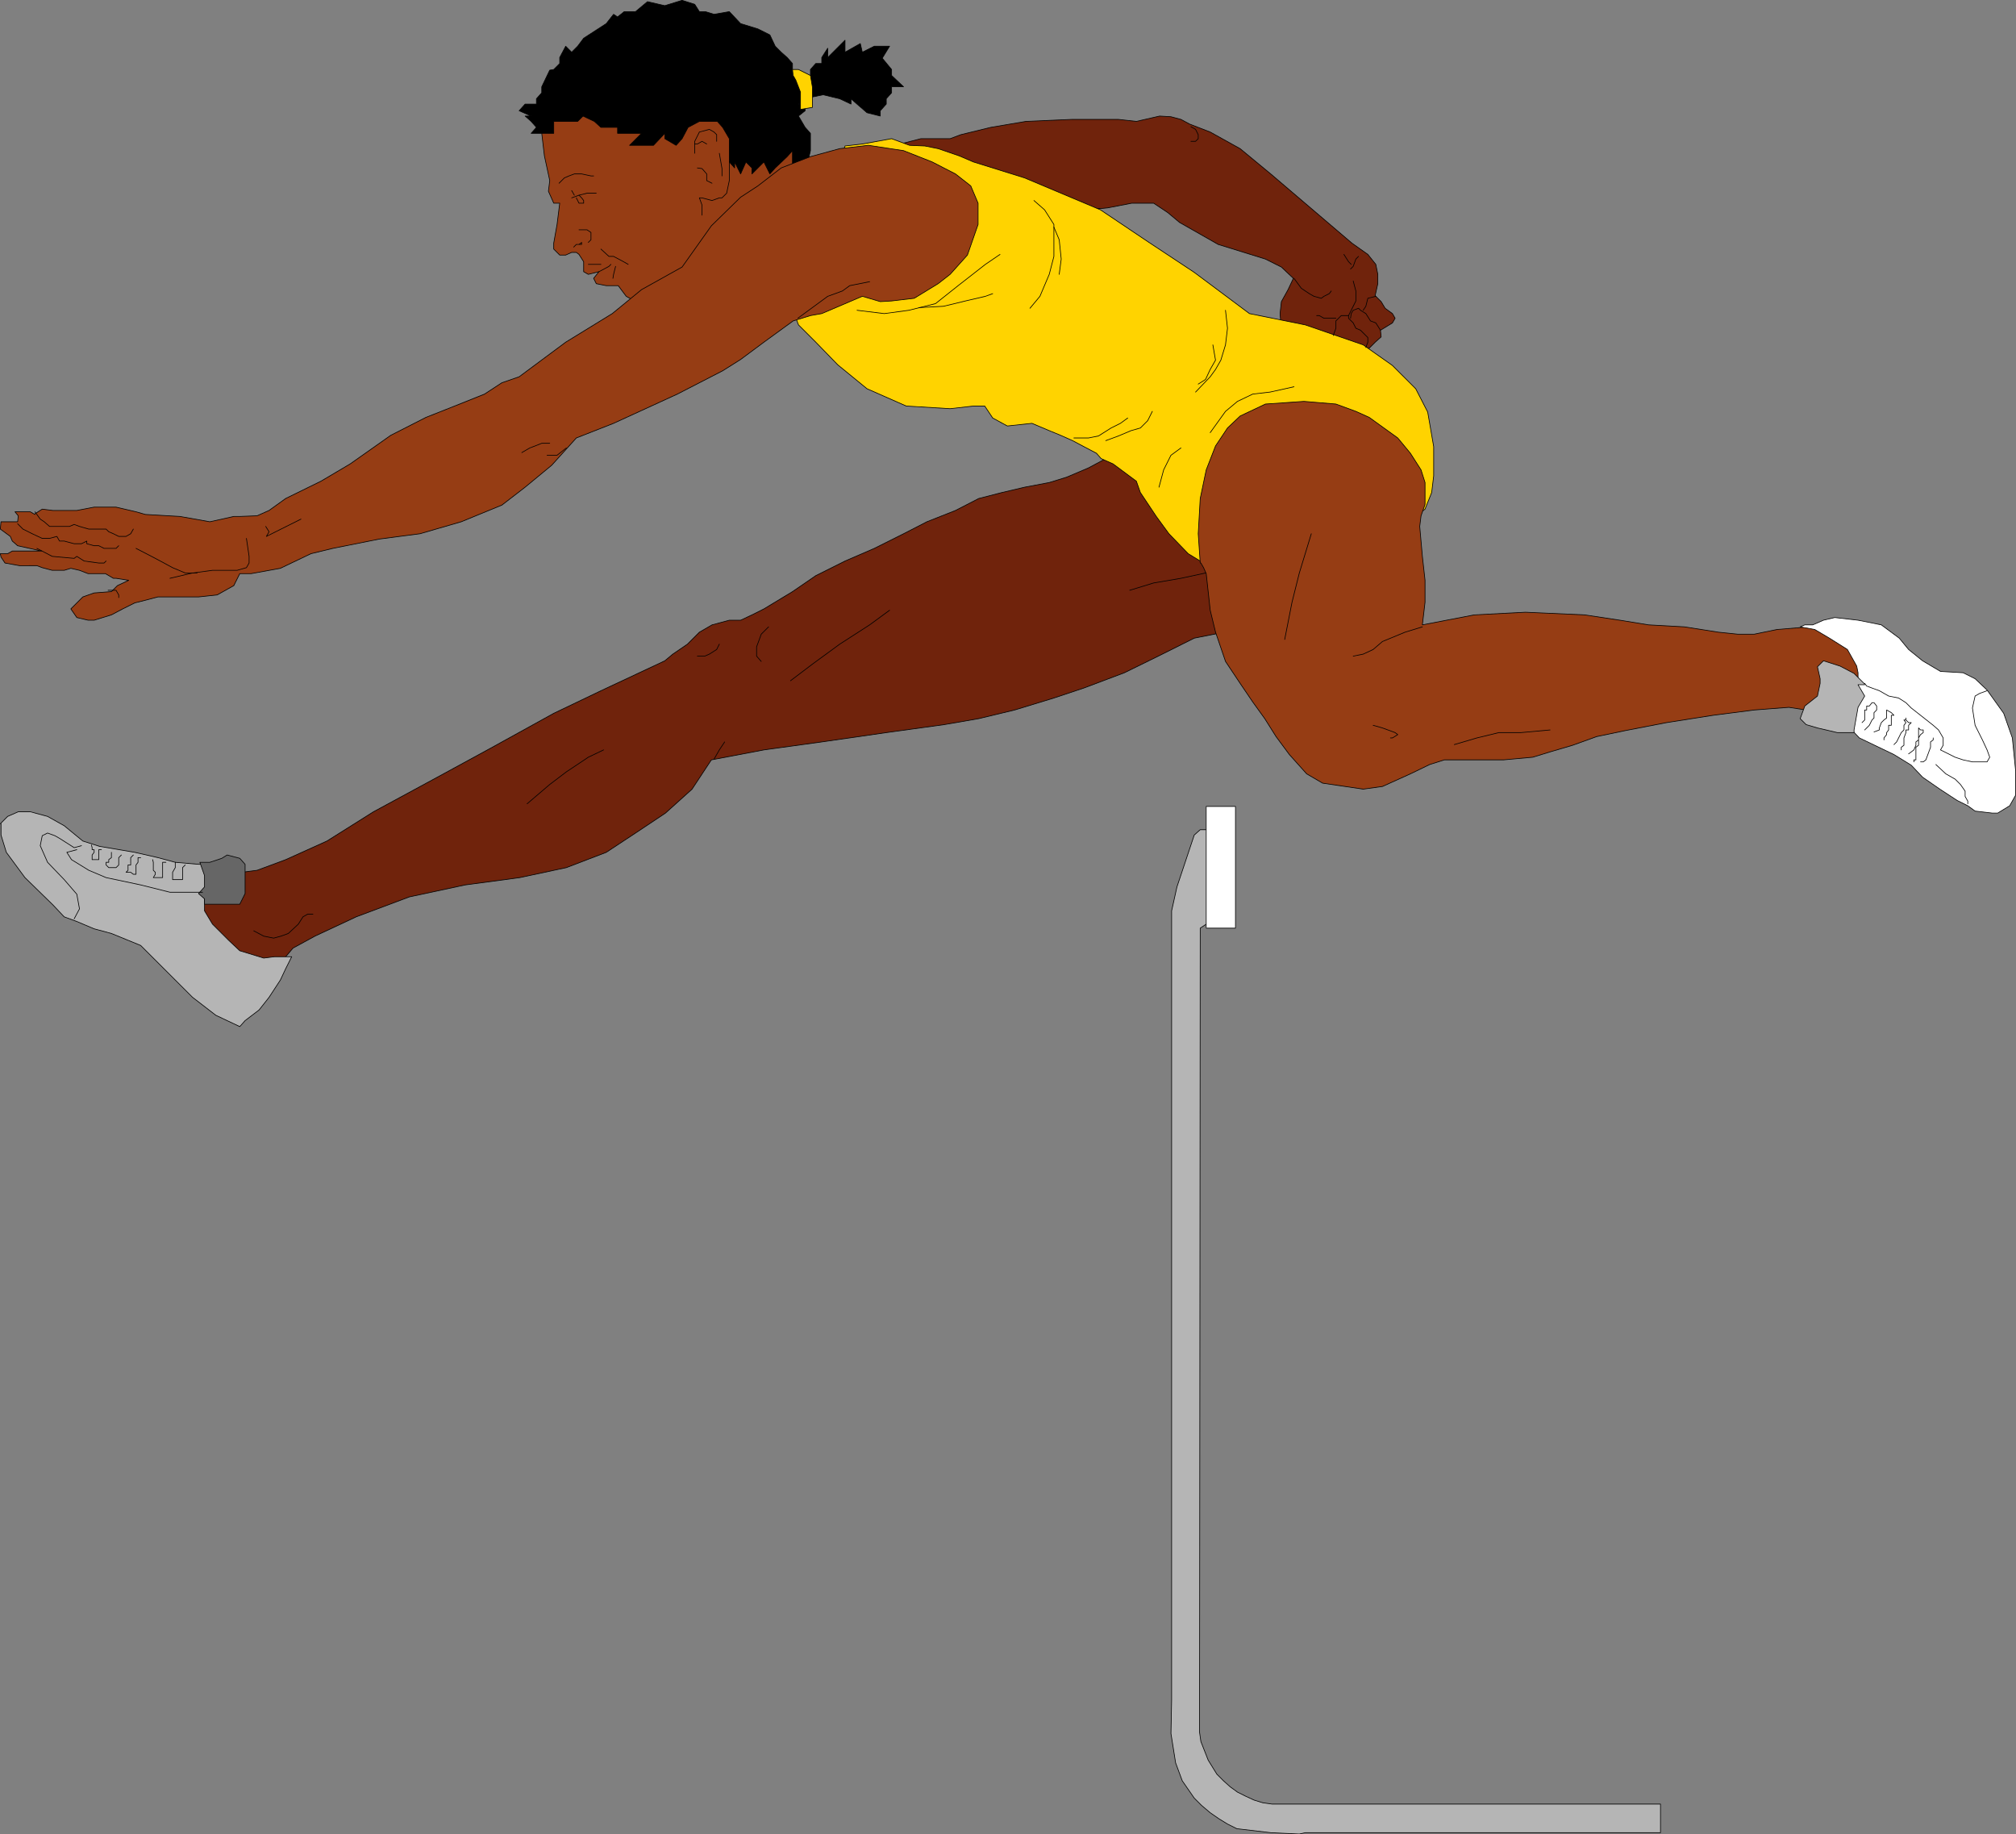 <?xml version="1.0" encoding="UTF-8" standalone="no"?>
<svg
   version="1.0"
   width="129.595mm"
   height="117.902mm"
   id="svg97"
   sodipodi:docname="Hurdles 03.wmf"
   xmlns:inkscape="http://www.inkscape.org/namespaces/inkscape"
   xmlns:sodipodi="http://sodipodi.sourceforge.net/DTD/sodipodi-0.dtd"
   xmlns="http://www.w3.org/2000/svg"
   xmlns:svg="http://www.w3.org/2000/svg">
  <rect width="100%" height="100%" fill="#808080" stroke="none"/>
  <sodipodi:namedview
     id="namedview97"
     pagecolor="#ffffff"
     bordercolor="#000000"
     borderopacity="0.25"
     inkscape:showpageshadow="2"
     inkscape:pageopacity="0.0"
     inkscape:pagecheckerboard="0"
     inkscape:deskcolor="#d1d1d1"
     inkscape:document-units="mm" />
  <defs
     id="defs1">
    <pattern
       id="WMFhbasepattern"
       patternUnits="userSpaceOnUse"
       width="6"
       height="6"
       x="0"
       y="0" />
  </defs>
  <path
     style="fill:#000000;fill-opacity:1;fill-rule:evenodd;stroke:none"
     d="m 133.239,32.395 h -4.202 l 1.293,-1.454 -1.293,-1.454 -1.454,-1.293 h 1.454 l -2.909,-1.293 1.454,-1.616 h 2.747 v -1.293 l 1.293,-1.454 v -1.454 l 1.939,-4.039 0.97,-0.162 1.454,-1.454 v -1.454 l 1.454,-2.747 1.454,1.454 1.454,-1.454 1.454,-1.939 5.494,-3.555 1.778,-2.262 0.97,0.646 1.616,-1.293 h 2.747 l 2.909,-2.424 4.202,0.969 4.202,-1.293 3.07,0.969 1.131,1.777 h 1.454 l 2.101,0.646 3.717,-0.646 2.747,2.908 4.202,1.293 2.909,1.454 1.293,2.747 1.454,1.454 1.454,1.293 1.293,1.454 v 1.454 1.454 l 3.07,2.747 1.293,-1.454 v -2.747 l 1.293,-1.454 h 1.454 v -1.454 l 1.454,-2.262 v 2.262 l 4.202,-4.201 v 2.908 l 3.717,-2.1 0.485,2.1 2.909,-1.454 h 3.717 l -1.778,2.908 2.262,2.747 v 1.454 l 2.909,2.747 h -2.909 v 1.454 l -1.293,1.454 v 1.293 l -1.454,1.616 v 1.293 l -3.232,-0.808 -2.424,-2.1 -1.454,-1.293 v 1.293 l -2.747,-1.293 -4.04,-0.969 -3.07,0.646 -1.778,1.131 -1.131,0.485 h 1.616 v 1.616 l -1.616,1.293 1.616,2.747 1.293,1.454 v 4.201 l -1.293,5.655 -1.616,2.908 -5.656,2.747 -5.656,5.655 -8.403,1.293 -14.221,-1.293 -12.766,-11.31 -6.949,-5.655 -5.818,-1.293 -1.293,-2.908 z"
     id="path1" />
  <path
     style="fill:none;stroke:#000000;stroke-width:0.162px;stroke-linecap:round;stroke-linejoin:round;stroke-miterlimit:4;stroke-dasharray:none;stroke-opacity:1"
     d="m 133.239,32.395 h -4.202 l 1.293,-1.454 -1.293,-1.454 -1.454,-1.293 h 1.454 l -2.909,-1.293 1.454,-1.616 h 2.747 v -1.293 l 1.293,-1.454 v -1.454 l 1.939,-4.039 0.97,-0.162 1.454,-1.454 v -1.454 l 1.454,-2.747 1.454,1.454 1.454,-1.454 1.454,-1.939 5.494,-3.555 1.778,-2.262 0.97,0.646 1.616,-1.293 h 2.747 l 2.909,-2.424 4.202,0.969 4.202,-1.293 3.07,0.969 1.131,1.777 h 1.454 l 2.101,0.646 3.717,-0.646 2.747,2.908 4.202,1.293 2.909,1.454 1.293,2.747 1.454,1.454 1.454,1.293 1.293,1.454 v 1.454 1.454 l 3.07,2.747 1.293,-1.454 v -2.747 l 1.293,-1.454 h 1.454 v -1.454 l 1.454,-2.262 v 2.262 l 4.202,-4.201 v 2.908 l 3.717,-2.1 0.485,2.1 2.909,-1.454 h 3.717 l -1.778,2.908 2.262,2.747 v 1.454 l 2.909,2.747 h -2.909 v 1.454 l -1.293,1.454 v 1.293 l -1.454,1.616 v 1.293 l -3.232,-0.808 -2.424,-2.1 -1.454,-1.293 v 1.293 l -2.747,-1.293 -4.04,-0.969 -3.07,0.646 -1.778,1.131 -1.131,0.485 h 1.616 v 1.616 l -1.616,1.293 1.616,2.747 1.293,1.454 v 4.201 l -1.293,5.655 -1.616,2.908 -5.656,2.747 -5.656,5.655 -8.403,1.293 -14.221,-1.293 -12.766,-11.31 -6.949,-5.655 -5.818,-1.293 -1.293,-2.908 v 0"
     id="path2" />
  <path
     style="fill:#70230c;fill-opacity:1;fill-rule:evenodd;stroke:none"
     d="m 218.079,35.142 5.656,-1.454 h 7.11 l 2.586,-0.969 7.272,-1.777 8.565,-1.454 11.15,-0.485 h 11.312 l 4.363,0.485 5.656,-1.293 2.747,0.162 2.424,0.646 2.101,1.131 5.01,1.939 7.272,4.039 7.434,6.14 9.858,8.402 9.858,8.402 3.878,2.747 1.939,2.424 0.485,2.424 v 2.262 l -0.646,2.908 1.454,1.454 0.97,1.616 1.778,1.293 0.646,1.131 -0.646,1.131 -2.909,1.777 0.162,1.616 -1.454,1.293 -1.454,1.454 h -2.909 l -16.806,-1.454 -1.616,-2.908 -0.323,-4.039 0.323,-2.908 1.616,-2.908 1.293,-2.747 -2.909,-2.747 -3.878,-1.939 -11.474,-3.555 -9.373,-5.332 -2.909,-2.424 -3.394,-2.262 h -2.747 -2.586 l -5.818,1.131 -1.616,0.162 h -6.949 -5.818 l -9.858,-1.293 -26.826,-14.057 v 0 z"
     id="path3" />
  <path
     style="fill:none;stroke:#000000;stroke-width:0.162px;stroke-linecap:round;stroke-linejoin:round;stroke-miterlimit:4;stroke-dasharray:none;stroke-opacity:1"
     d="m 218.079,35.142 5.656,-1.454 h 7.11 l 2.586,-0.969 7.272,-1.777 8.565,-1.454 11.15,-0.485 h 11.312 l 4.363,0.485 5.656,-1.293 2.747,0.162 2.424,0.646 2.101,1.131 5.01,1.939 7.272,4.039 7.434,6.14 9.858,8.402 9.858,8.402 3.878,2.747 1.939,2.424 0.485,2.424 v 2.262 l -0.646,2.908 1.454,1.454 0.97,1.616 1.778,1.293 0.646,1.131 -0.646,1.131 -2.909,1.777 0.162,1.616 -1.454,1.293 -1.454,1.454 h -2.909 l -16.806,-1.454 -1.616,-2.908 -0.323,-4.039 0.323,-2.908 1.616,-2.908 1.293,-2.747 -2.909,-2.747 -3.878,-1.939 -11.474,-3.555 -9.373,-5.332 -2.909,-2.424 -3.394,-2.262 h -2.747 -2.586 l -5.818,1.131 -1.616,0.162 h -6.949 -5.818 l -9.858,-1.293 -26.826,-14.057 v 0"
     id="path4" />
  <path
     style="fill:#70230c;fill-opacity:1;fill-rule:evenodd;stroke:none"
     d="m 268.983,111.242 -4.525,2.424 -5.333,2.262 -4.202,1.293 -5.979,1.131 -5.494,1.293 -5.656,1.454 -5.656,2.908 -6.949,2.747 -5.656,2.908 -7.11,3.555 -7.11,3.07 -7.11,3.555 -5.656,3.878 -6.949,4.201 -2.909,1.454 -2.747,1.293 h -2.747 l -4.202,1.131 -3.07,1.777 -2.909,2.908 -3.555,2.424 -1.939,1.616 -15.514,7.271 -11.474,5.493 -15.514,8.563 -12.766,6.948 -15.514,8.402 -11.312,7.109 -10.019,4.524 -6.949,2.585 -10.019,1.293 -4.202,-1.293 -1.454,4.039 1.454,11.31 8.565,11.31 h 4.202 l 4.363,-2.747 4.04,-2.908 1.778,-2.1 5.333,-2.908 10.019,-4.686 12.928,-4.847 13.574,-2.908 13.251,-1.777 11.312,-2.424 9.696,-3.716 7.11,-4.686 7.272,-4.847 6.464,-5.817 4.686,-7.109 12.766,-2.424 14.059,-1.939 15.675,-2.262 14.059,-1.939 8.403,-1.454 8.726,-2.1 9.534,-2.908 7.272,-2.424 9.858,-3.716 8.565,-4.201 8.403,-4.201 7.272,-1.454 6.949,-1.293 v -5.817 l 5.656,-21.166 -11.312,-5.493 -14.059,-7.109 -15.514,-1.293 v 0 z"
     id="path5" />
  <path
     style="fill:none;stroke:#000000;stroke-width:0.162px;stroke-linecap:round;stroke-linejoin:round;stroke-miterlimit:4;stroke-dasharray:none;stroke-opacity:1"
     d="m 268.983,111.242 -4.525,2.424 -5.333,2.262 -4.202,1.293 -5.979,1.131 -5.494,1.293 -5.656,1.454 -5.656,2.908 -6.949,2.747 -5.656,2.908 -7.11,3.555 -7.11,3.07 -7.11,3.555 -5.656,3.878 -6.949,4.201 -2.909,1.454 -2.747,1.293 h -2.747 l -4.202,1.131 -3.07,1.777 -2.909,2.908 -3.555,2.424 -1.939,1.616 -15.514,7.271 -11.474,5.493 -15.514,8.563 -12.766,6.948 -15.514,8.402 -11.312,7.109 -10.019,4.524 -6.949,2.585 -10.019,1.293 -4.202,-1.293 -1.454,4.039 1.454,11.31 8.565,11.31 h 4.202 l 4.363,-2.747 4.04,-2.908 1.778,-2.1 5.333,-2.908 10.019,-4.686 12.928,-4.847 13.574,-2.908 13.251,-1.777 11.312,-2.424 9.696,-3.716 7.11,-4.686 7.272,-4.847 6.464,-5.817 4.686,-7.109 12.766,-2.424 14.059,-1.939 15.675,-2.262 14.059,-1.939 8.403,-1.454 8.726,-2.1 9.534,-2.908 7.272,-2.424 9.858,-3.716 8.565,-4.201 8.403,-4.201 7.272,-1.454 6.949,-1.293 v -5.817 l 5.656,-21.166 -11.312,-5.493 -14.059,-7.109 -15.514,-1.293 v 0"
     id="path6" />
  <path
     style="fill:#ffd300;fill-opacity:1;fill-rule:evenodd;stroke:none"
     d="m 205.313,35.465 4.202,-0.485 7.11,-1.293 4.363,1.616 3.717,0.162 3.232,0.646 5.171,1.777 3.394,1.454 12.443,3.878 18.422,7.755 11.797,7.917 10.989,7.271 13.413,10.017 13.574,2.747 14.059,4.847 7.11,5.009 5.656,5.655 2.909,5.655 1.454,8.402 v 4.201 2.908 l -0.485,4.039 -1.616,4.039 -7.918,5.978 -11.312,4.201 -19.715,5.493 -9.858,1.616 -2.909,-2.908 -5.818,-3.555 -4.686,-4.847 -3.07,-4.201 -3.878,-5.817 -0.97,-2.747 -5.656,-4.201 -2.909,-1.293 -1.131,-1.293 -3.07,-1.616 -2.747,-1.454 -2.909,-1.293 -2.747,-1.131 -4.202,-1.777 -5.979,0.646 -3.555,-1.939 -1.939,-2.908 h -2.747 l -5.656,0.646 -10.666,-0.646 -9.534,-4.201 -7.11,-5.817 -5.333,-5.493 -4.202,-4.201 -2.747,-7.109 v -6.948 l 2.747,-14.218 8.565,-6.948 2.747,-8.24 z"
     id="path7" />
  <path
     style="fill:none;stroke:#000000;stroke-width:0.162px;stroke-linecap:round;stroke-linejoin:round;stroke-miterlimit:4;stroke-dasharray:none;stroke-opacity:1"
     d="m 205.313,35.465 4.202,-0.485 7.11,-1.293 4.363,1.616 3.717,0.162 3.232,0.646 5.171,1.777 3.394,1.454 12.443,3.878 18.422,7.755 11.797,7.917 10.989,7.271 13.413,10.017 13.574,2.747 14.059,4.847 7.11,5.009 5.656,5.655 2.909,5.655 1.454,8.402 v 4.201 2.908 l -0.485,4.039 -1.616,4.039 -7.918,5.978 -11.312,4.201 -19.715,5.493 -9.858,1.616 -2.909,-2.908 -5.818,-3.555 -4.686,-4.847 -3.07,-4.201 -3.878,-5.817 -0.97,-2.747 -5.656,-4.201 -2.909,-1.293 -1.131,-1.293 -3.07,-1.616 -2.747,-1.454 -2.909,-1.293 -2.747,-1.131 -4.202,-1.777 -5.979,0.646 -3.555,-1.939 -1.939,-2.908 h -2.747 l -5.656,0.646 -10.666,-0.646 -9.534,-4.201 -7.11,-5.817 -5.333,-5.493 -4.202,-4.201 -2.747,-7.109 v -6.948 l 2.747,-14.218 8.565,-6.948 2.747,-8.24 v 0"
     id="path8" />
  <path
     style="fill:#963d14;fill-opacity:1;fill-rule:evenodd;stroke:none"
     d="m 154.409,73.273 -2.262,-1.293 -1.939,-2.585 h -2.909 l -2.424,-0.485 -0.646,-1.293 1.293,-1.616 -2.586,0.646 -1.131,-0.646 v -2.424 l -1.131,-1.777 -0.646,-0.485 h -1.131 l -1.454,0.646 h -1.454 l -1.454,-1.454 V 59.054 l 0.808,-4.524 0.646,-5.17 h -1.454 l -1.293,-2.908 0.323,-2.585 -1.293,-5.978 -0.646,-5.493 h 2.909 v -2.908 h 1.454 4.363 l 1.293,-1.293 2.747,1.293 1.616,1.454 h 1.293 2.747 v 1.454 h 5.818 l -2.909,2.908 h 4.363 1.454 l 2.747,-2.908 v 1.293 l 2.747,1.616 1.454,-1.616 1.454,-2.747 2.747,-1.454 h 1.454 2.909 l 1.293,1.454 1.616,2.747 v 1.616 4.039 l 1.293,1.454 v -1.454 l 1.454,2.908 1.293,-2.908 1.454,1.454 v 1.454 l 1.454,-1.454 1.454,-1.454 1.454,2.908 1.293,-1.454 2.909,-2.747 1.293,-1.454 v 4.201 l 1.454,1.454 -1.454,2.908 -11.312,9.694 -6.949,7.109 -5.656,8.402 -5.656,2.908 -5.656,2.908 -2.909,-2.908 z"
     id="path9" />
  <path
     style="fill:none;stroke:#000000;stroke-width:0.162px;stroke-linecap:round;stroke-linejoin:round;stroke-miterlimit:4;stroke-dasharray:none;stroke-opacity:1"
     d="m 154.409,73.273 -2.262,-1.293 -1.939,-2.585 h -2.909 l -2.424,-0.485 -0.646,-1.293 1.293,-1.616 -2.586,0.646 -1.131,-0.646 v -2.424 l -1.131,-1.777 -0.646,-0.485 h -1.131 l -1.454,0.646 h -1.454 l -1.454,-1.454 V 59.054 l 0.808,-4.524 0.646,-5.17 h -1.454 l -1.293,-2.908 0.323,-2.585 -1.293,-5.978 -0.646,-5.493 h 2.909 v -2.908 h 1.454 4.363 l 1.293,-1.293 2.747,1.293 1.616,1.454 h 1.293 2.747 v 1.454 h 5.818 l -2.909,2.908 h 4.363 1.454 l 2.747,-2.908 v 1.293 l 2.747,1.616 1.454,-1.616 1.454,-2.747 2.747,-1.454 h 1.454 2.909 l 1.293,1.454 1.616,2.747 v 1.616 4.039 l 1.293,1.454 v -1.454 l 1.454,2.908 1.293,-2.908 1.454,1.454 v 1.454 l 1.454,-1.454 1.454,-1.454 1.454,2.908 1.293,-1.454 2.909,-2.747 1.293,-1.454 v 4.201 l 1.454,1.454 -1.454,2.908 -11.312,9.694 -6.949,7.109 -5.656,8.402 -5.656,2.908 -5.656,2.908 -2.909,-2.908 v 0"
     id="path10" />
  <path
     style="fill:#ffd300;fill-opacity:1;fill-rule:evenodd;stroke:none"
     d="m 194.485,26.579 v -4.201 l -1.131,-2.908 -0.646,-1.131 -0.162,-1.454 h 1.454 l 2.909,1.454 0.485,2.908 v 4.847 l -2.909,0.485 z"
     id="path11" />
  <path
     style="fill:none;stroke:#000000;stroke-width:0.162px;stroke-linecap:round;stroke-linejoin:round;stroke-miterlimit:4;stroke-dasharray:none;stroke-opacity:1"
     d="m 194.485,26.579 v -4.201 l -1.131,-2.908 -0.646,-1.131 -0.162,-1.454 h 1.454 l 2.909,1.454 0.485,2.908 v 4.847 l -2.909,0.485 v 0"
     id="path12" />
  <path
     style="fill:#963d14;fill-opacity:1;fill-rule:evenodd;stroke:none"
     d="m 291.607,136.77 -0.485,-7.109 0.485,-8.563 1.454,-6.948 2.262,-5.817 2.909,-4.362 3.07,-2.908 6.141,-2.908 9.373,-0.646 7.757,0.646 4.848,1.777 3.232,1.454 6.949,5.009 3.07,3.716 2.586,4.039 0.97,3.07 v 5.332 l -0.97,2.747 -0.323,2.585 0.646,7.271 0.646,5.817 v 5.332 l -0.646,5.493 12.605,-2.424 12.443,-0.646 14.382,0.646 8.565,1.293 6.949,1.131 8.726,0.485 8.242,1.293 4.686,0.485 h 4.04 l 5.494,-1.131 7.757,-0.646 6.302,2.747 h 4.363 l 4.363,8.402 1.293,2.908 -2.747,5.493 -1.616,2.747 -8.403,-1.293 -4.202,-0.808 -4.202,-0.646 -8.403,0.646 -10.019,1.293 -11.312,1.777 -10.019,1.939 -6.949,1.454 -5.818,2.1 -5.494,1.616 -4.202,1.293 -7.11,0.646 h -5.979 -5.333 -3.07 l -3.555,1.131 -4.686,2.262 -6.787,3.07 -4.686,0.646 -9.858,-1.454 -3.878,-2.262 -4.202,-4.686 -3.232,-4.362 -2.747,-4.362 -2.909,-4.039 -3.07,-4.524 -3.555,-5.332 -2.424,-7.109 -1.293,-5.332 -0.97,-8.886 -0.646,-1.454 -0.646,-1.131 v 0 z"
     id="path13" />
  <path
     style="fill:none;stroke:#000000;stroke-width:0.162px;stroke-linecap:round;stroke-linejoin:round;stroke-miterlimit:4;stroke-dasharray:none;stroke-opacity:1"
     d="m 291.607,136.77 -0.485,-7.109 0.485,-8.563 1.454,-6.948 2.262,-5.817 2.909,-4.362 3.07,-2.908 6.141,-2.908 9.373,-0.646 7.757,0.646 4.848,1.777 3.232,1.454 6.949,5.009 3.07,3.716 2.586,4.039 0.97,3.07 v 5.332 l -0.97,2.747 -0.323,2.585 0.646,7.271 0.646,5.817 v 5.332 l -0.646,5.493 12.605,-2.424 12.443,-0.646 14.382,0.646 8.565,1.293 6.949,1.131 8.726,0.485 8.242,1.293 4.686,0.485 h 4.04 l 5.494,-1.131 7.757,-0.646 6.302,2.747 h 4.363 l 4.363,8.402 1.293,2.908 -2.747,5.493 -1.616,2.747 -8.403,-1.293 -4.202,-0.808 -4.202,-0.646 -8.403,0.646 -10.019,1.293 -11.312,1.777 -10.019,1.939 -6.949,1.454 -5.818,2.1 -5.494,1.616 -4.202,1.293 -7.11,0.646 h -5.979 -5.333 -3.07 l -3.555,1.131 -4.686,2.262 -6.787,3.07 -4.686,0.646 -9.858,-1.454 -3.878,-2.262 -4.202,-4.686 -3.232,-4.362 -2.747,-4.362 -2.909,-4.039 -3.07,-4.524 -3.555,-5.332 -2.424,-7.109 -1.293,-5.332 -0.97,-8.886 -0.646,-1.454 -0.646,-1.131 v 0"
     id="path14" />
  <path
     style="fill:#963d14;fill-opacity:1;fill-rule:evenodd;stroke:none"
     d="m 8.484,124.814 1.778,-1.131 2.586,0.323 h 5.818 l 4.202,-0.808 h 5.333 l 4.848,1.131 2.262,0.646 8.403,0.485 7.272,1.293 5.818,-1.293 h 1.454 l 4.202,-0.162 2.909,-1.293 4.04,-2.908 8.565,-4.201 7.11,-4.201 9.858,-6.948 8.565,-4.362 6.949,-2.747 7.272,-2.908 4.202,-2.747 4.202,-1.454 11.312,-8.402 11.312,-6.948 7.11,-5.817 9.858,-5.493 7.11,-10.017 7.11,-6.948 4.202,-2.747 5.656,-4.362 7.11,-2.747 7.11,-1.939 6.949,-0.808 8.565,1.293 6.949,2.747 5.656,2.908 3.717,2.908 1.778,4.201 v 5.17 l -2.586,7.432 -4.202,4.686 -2.909,2.262 -5.818,3.555 -5.494,0.646 -2.747,0.162 -4.363,-1.293 -9.858,4.201 -2.747,0.485 -4.202,1.293 -7.11,5.17 -5.656,4.201 -4.363,2.747 -10.989,5.655 -15.514,7.109 -9.05,3.555 -5.979,6.624 -6.464,5.332 -5.656,4.362 -9.858,4.039 -10.019,2.908 -9.858,1.293 -11.312,2.262 -5.333,1.293 -7.434,3.555 -7.11,1.293 h -2.747 l -1.454,2.908 -4.04,2.262 -4.525,0.485 h -2.747 -4.363 -2.747 l -3.07,0.808 -2.586,0.646 -2.909,1.454 -2.747,1.454 -4.202,1.293 h -1.454 l -2.747,-0.646 -1.454,-2.1 1.454,-1.454 1.454,-1.454 2.747,-0.969 4.202,-0.323 1.454,-1.454 2.747,-1.293 -3.07,-0.485 h -0.646 l -1.939,-1.131 h -1.454 -2.747 l -2.101,-0.808 -2.101,-0.485 -1.616,0.485 h -2.909 l -2.424,-0.646 -1.293,-0.485 H 4.767 l -3.555,-0.646 -0.97,-1.454 -0.162,-0.808 H 1.858 l 1.131,-0.646 h 7.11 l -5.818,-1.293 -1.293,-1.131 -0.485,-1.131 -2.424,-1.777 0.162,-1.777 H 4.282 l 0.162,-1.454 -0.808,-0.969 h 3.717 l 1.131,0.646 v 0 z"
     id="path15" />
  <path
     style="fill:none;stroke:#000000;stroke-width:0.162px;stroke-linecap:round;stroke-linejoin:round;stroke-miterlimit:4;stroke-dasharray:none;stroke-opacity:1"
     d="m 8.484,124.814 1.778,-1.131 2.586,0.323 h 5.818 l 4.202,-0.808 h 5.333 l 4.848,1.131 2.262,0.646 8.403,0.485 7.272,1.293 5.818,-1.293 h 1.454 l 4.202,-0.162 2.909,-1.293 4.04,-2.908 8.565,-4.201 7.11,-4.201 9.858,-6.948 8.565,-4.362 6.949,-2.747 7.272,-2.908 4.202,-2.747 4.202,-1.454 11.312,-8.402 11.312,-6.948 7.11,-5.817 9.858,-5.493 7.11,-10.017 7.11,-6.948 4.202,-2.747 5.656,-4.362 7.11,-2.747 7.11,-1.939 6.949,-0.808 8.565,1.293 6.949,2.747 5.656,2.908 3.717,2.908 1.778,4.201 v 5.17 l -2.586,7.432 -4.202,4.686 -2.909,2.262 -5.818,3.555 -5.494,0.646 -2.747,0.162 -4.363,-1.293 -9.858,4.201 -2.747,0.485 -4.202,1.293 -7.11,5.17 -5.656,4.201 -4.363,2.747 -10.989,5.655 -15.514,7.109 -9.05,3.555 -5.979,6.624 -6.464,5.332 -5.656,4.362 -9.858,4.039 -10.019,2.908 -9.858,1.293 -11.312,2.262 -5.333,1.293 -7.434,3.555 -7.11,1.293 h -2.747 l -1.454,2.908 -4.04,2.262 -4.525,0.485 h -2.747 -4.363 -2.747 l -3.07,0.808 -2.586,0.646 -2.909,1.454 -2.747,1.454 -4.202,1.293 h -1.454 l -2.747,-0.646 -1.454,-2.1 1.454,-1.454 1.454,-1.454 2.747,-0.969 4.202,-0.323 1.454,-1.454 2.747,-1.293 -3.07,-0.485 h -0.646 l -1.939,-1.131 h -1.454 -2.747 l -2.101,-0.808 -2.101,-0.485 -1.616,0.485 h -2.909 l -2.424,-0.646 -1.293,-0.485 H 4.767 l -3.555,-0.646 -0.97,-1.454 -0.162,-0.808 H 1.858 l 1.131,-0.646 h 7.11 l -5.818,-1.293 -1.293,-1.131 -0.485,-1.131 -2.424,-1.777 0.162,-1.777 H 4.282 l 0.162,-1.454 -0.808,-0.969 h 3.717 l 1.131,0.646 v 0"
     id="path16" />
  <path
     style="fill:#b5b5b5;fill-opacity:1;fill-rule:evenodd;stroke:none"
     d="m 0.081,200.106 1.778,-1.777 2.586,-1.131 h 2.909 l 4.202,1.131 4.04,2.262 4.525,3.716 4.04,1.293 8.565,1.454 5.656,1.293 4.202,1.131 5.656,0.485 h 1.454 l 0.646,4.201 -0.646,4.201 v 2.908 l 1.939,3.231 3.878,3.878 2.747,2.585 5.818,1.777 2.586,-0.323 h 4.202 l -1.454,2.908 -1.293,2.747 -2.747,4.201 -2.424,3.07 -3.394,2.585 -1.293,1.454 -5.818,-2.747 -5.656,-4.362 -4.202,-4.201 -4.202,-4.201 -4.202,-4.201 -7.11,-2.908 -4.202,-1.131 -4.202,-1.777 -3.07,-1.131 -2.747,-2.908 -6.787,-6.624 -4.525,-6.14 -1.293,-4.201 v -2.747 0 z"
     id="path17" />
  <path
     style="fill:none;stroke:#000000;stroke-width:0.162px;stroke-linecap:round;stroke-linejoin:round;stroke-miterlimit:4;stroke-dasharray:none;stroke-opacity:1"
     d="m 0.081,200.106 1.778,-1.777 2.586,-1.131 h 2.909 l 4.202,1.131 4.04,2.262 4.525,3.716 4.04,1.293 8.565,1.454 5.656,1.293 4.202,1.131 5.656,0.485 h 1.454 l 0.646,4.201 -0.646,4.201 v 2.908 l 1.939,3.231 3.878,3.878 2.747,2.585 5.818,1.777 2.586,-0.323 h 4.202 l -1.454,2.908 -1.293,2.747 -2.747,4.201 -2.424,3.07 -3.394,2.585 -1.293,1.454 -5.818,-2.747 -5.656,-4.362 -4.202,-4.201 -4.202,-4.201 -4.202,-4.201 -7.11,-2.908 -4.202,-1.131 -4.202,-1.777 -3.07,-1.131 -2.747,-2.908 -6.787,-6.624 -4.525,-6.14 -1.293,-4.201 v -2.747 0"
     id="path18" />
  <path
     style="fill:#ffffff;fill-opacity:1;fill-rule:evenodd;stroke:none"
     d="m 440.925,152.927 3.555,2.1 4.363,2.747 2.262,4.039 0.323,1.616 v 2.908 4.201 l -1.293,2.747 -1.454,2.747 3.07,3.231 8.403,4.039 4.202,2.585 2.747,2.908 4.202,2.908 4.202,2.747 2.586,1.293 1.778,1.293 4.202,0.485 h 1.293 l 2.909,-1.777 1.454,-2.585 v -5.817 l -0.808,-8.079 -2.101,-5.978 -4.04,-5.655 -2.909,-2.747 -2.909,-1.454 -5.494,-0.323 -4.363,-2.585 -3.394,-2.747 -2.262,-2.747 -4.363,-3.231 -5.656,-1.131 -5.656,-0.646 -2.747,0.646 -2.586,1.131 h -1.939 l -1.131,0.485 3.555,0.646 z"
     id="path19" />
  <path
     style="fill:none;stroke:#000000;stroke-width:0.162px;stroke-linecap:round;stroke-linejoin:round;stroke-miterlimit:4;stroke-dasharray:none;stroke-opacity:1"
     d="m 440.925,152.927 3.555,2.1 4.363,2.747 2.262,4.039 0.323,1.616 v 2.908 4.201 l -1.293,2.747 -1.454,2.747 3.07,3.231 8.403,4.039 4.202,2.585 2.747,2.908 4.202,2.908 4.202,2.747 2.586,1.293 1.778,1.293 4.202,0.485 h 1.293 l 2.909,-1.777 1.454,-2.585 v -5.817 l -0.808,-8.079 -2.101,-5.978 -4.04,-5.655 -2.909,-2.747 -2.909,-1.454 -5.494,-0.323 -4.363,-2.585 -3.394,-2.747 -2.262,-2.747 -4.363,-3.231 -5.656,-1.131 -5.656,-0.646 -2.747,0.646 -2.586,1.131 h -1.939 l -1.131,0.485 3.555,0.646 v 0"
     id="path20" />
  <path
     style="fill:#b5b5b5;fill-opacity:1;fill-rule:evenodd;stroke:none"
     d="m 453.045,166.176 -2.586,-2.585 -3.394,-1.777 -4.04,-1.293 -1.454,1.454 0.646,2.908 v 1.131 l -0.646,3.07 -3.07,2.424 -1.131,3.07 1.454,1.454 2.747,0.808 4.848,1.131 h 4.04 v -0.646 l 0.97,-5.493 1.616,-2.747 -1.616,-2.747 h 1.616 v 0 z"
     id="path21" />
  <path
     style="fill:none;stroke:#000000;stroke-width:0.162px;stroke-linecap:round;stroke-linejoin:round;stroke-miterlimit:4;stroke-dasharray:none;stroke-opacity:1"
     d="m 453.045,166.176 -2.586,-2.585 -3.394,-1.777 -4.04,-1.293 -1.454,1.454 0.646,2.908 v 1.131 l -0.646,3.07 -3.07,2.424 -1.131,3.07 1.454,1.454 2.747,0.808 4.848,1.131 h 4.04 v -0.646 l 0.97,-5.493 1.616,-2.747 -1.616,-2.747 h 1.616 v 0"
     id="path22" />
  <path
     style="fill:#666666;fill-opacity:1;fill-rule:evenodd;stroke:none"
     d="m 48.561,209.478 h 2.424 l 2.909,-0.969 1.293,-0.808 3.07,0.808 1.293,1.454 v 2.747 4.362 l -1.293,2.585 h -8.565 v -1.293 l -1.454,-1.293 1.454,-1.616 v -1.293 -1.454 l -1.131,-3.231 z"
     id="path23" />
  <path
     style="fill:none;stroke:#000000;stroke-width:0.162px;stroke-linecap:round;stroke-linejoin:round;stroke-miterlimit:4;stroke-dasharray:none;stroke-opacity:1"
     d="m 48.561,209.478 h 2.424 l 2.909,-0.969 1.293,-0.808 3.07,0.808 1.293,1.454 v 2.747 4.362 l -1.293,2.585 h -8.565 v -1.293 l -1.454,-1.293 1.454,-1.616 v -1.293 -1.454 l -1.131,-3.231 v 0"
     id="path24" />
  <path
     style="fill:#b5b5b5;fill-opacity:1;fill-rule:evenodd;stroke:none"
     d="m 295.97,222.565 -4.363,2.908 -0.162,195.34 0.323,2.262 1.778,4.524 2.101,3.393 1.616,1.616 1.616,1.454 1.778,1.293 1.939,0.969 2.101,0.969 2.101,0.646 2.262,0.323 h 4.525 0.646 89.203 v 6.948 h -86.294 l -1.454,0.323 -6.949,-0.323 -8.242,-0.969 -2.262,-1.131 -2.101,-1.293 -2.101,-1.454 -2.101,-1.777 -1.778,-1.777 -1.454,-2.1 -1.454,-2.1 -1.616,-4.362 -1.131,-7.109 0.162,-8.24 V 221.272 l 1.293,-5.817 4.202,-12.603 1.454,-1.293 h 5.818 l -1.454,21.166 v 0 z"
     id="path25" />
  <path
     style="fill:none;stroke:#000000;stroke-width:0.162px;stroke-linecap:round;stroke-linejoin:round;stroke-miterlimit:4;stroke-dasharray:none;stroke-opacity:1"
     d="m 295.97,222.565 -4.363,2.908 -0.162,195.34 0.323,2.262 1.778,4.524 2.101,3.393 1.616,1.616 1.616,1.454 1.778,1.293 1.939,0.969 2.101,0.969 2.101,0.646 2.262,0.323 h 4.525 0.646 89.203 v 6.948 h -86.294 l -1.454,0.323 -6.949,-0.323 -8.242,-0.969 -2.262,-1.131 -2.101,-1.293 -2.101,-1.454 -2.101,-1.777 -1.778,-1.777 -1.454,-2.1 -1.454,-2.1 -1.616,-4.362 -1.131,-7.109 0.162,-8.24 V 221.272 l 1.293,-5.817 4.202,-12.603 1.454,-1.293 h 5.818 l -1.454,21.166 v 0"
     id="path26" />
  <path
     style="fill:#ffffff;fill-opacity:1;fill-rule:evenodd;stroke:none"
     d="M 293.061,225.312 V 195.905 h 7.11 v 29.568 h -7.11 v 0 z"
     id="path27" />
  <path
     style="fill:none;stroke:#000000;stroke-width:0.162px;stroke-linecap:round;stroke-linejoin:round;stroke-miterlimit:4;stroke-dasharray:none;stroke-opacity:1"
     d="M 293.061,225.312 V 195.905 h 7.11 v 29.568 h -7.11 v 0"
     id="path28" />
  <path
     style="fill:none;stroke:#000000;stroke-width:0.162px;stroke-linecap:round;stroke-linejoin:round;stroke-miterlimit:4;stroke-dasharray:none;stroke-opacity:1"
     d="m 33.047,133.216 4.686,2.424 4.202,2.262 3.07,1.293 h 2.909"
     id="path29" />
  <path
     style="fill:none;stroke:#000000;stroke-width:0.162px;stroke-linecap:round;stroke-linejoin:round;stroke-miterlimit:4;stroke-dasharray:none;stroke-opacity:1"
     d="m 41.289,140.486 5.494,-1.293 4.848,-0.646 h 4.686 1.293 l 2.262,-0.646 0.646,-1.131 v -1.616 l -0.646,-4.362"
     id="path30" />
  <path
     style="fill:none;stroke:#000000;stroke-width:0.162px;stroke-linecap:round;stroke-linejoin:round;stroke-miterlimit:4;stroke-dasharray:none;stroke-opacity:1"
     d="m 64.559,127.884 0.808,1.293 -0.646,1.131 3.555,-1.777 4.848,-2.424"
     id="path31" />
  <path
     style="fill:none;stroke:#000000;stroke-width:0.162px;stroke-linecap:round;stroke-linejoin:round;stroke-miterlimit:4;stroke-dasharray:none;stroke-opacity:1"
     d="m 8.484,124.329 1.293,1.777 0.97,0.646 1.293,1.131 h 3.07 1.778 l 1.131,-0.485 1.293,0.485 2.262,0.646 h 3.07 1.131 l 0.646,0.646 1.131,0.485 1.293,0.646 h 0.646 1.131 l 1.131,-0.646 0.646,-1.131"
     id="path32" />
  <path
     style="fill:none;stroke:#000000;stroke-width:0.162px;stroke-linecap:round;stroke-linejoin:round;stroke-miterlimit:4;stroke-dasharray:none;stroke-opacity:1"
     d="m 4.282,127.238 1.293,1.293 2.262,1.131 2.424,1.131 h 1.778 l 1.778,-0.485 0.646,1.131 h 1.131 l 2.424,0.646 h 1.778 l 1.293,-0.646 v 0.646 l 1.778,0.485 h 1.131 l 1.293,0.646 h 1.778 1.131 l 0.646,-0.646"
     id="path33" />
  <path
     style="fill:none;stroke:#000000;stroke-width:0.162px;stroke-linecap:round;stroke-linejoin:round;stroke-miterlimit:4;stroke-dasharray:none;stroke-opacity:1"
     d="m 8.969,133.216 3.717,1.939 5.333,0.485 0.646,-0.485 1.778,1.131 3.555,0.485 h 1.293 l 0.485,-0.485"
     id="path34" />
  <path
     style="fill:none;stroke:#000000;stroke-width:0.162px;stroke-linecap:round;stroke-linejoin:round;stroke-miterlimit:4;stroke-dasharray:none;stroke-opacity:1"
     d="m 26.26,143.395 h 1.939 l 0.646,1.131 v 0.646"
     id="path35" />
  <path
     style="fill:none;stroke:#000000;stroke-width:0.162px;stroke-linecap:round;stroke-linejoin:round;stroke-miterlimit:4;stroke-dasharray:none;stroke-opacity:1"
     d="m 137.602,108.818 -2.262,1.777 h -2.424"
     id="path36" />
  <path
     style="fill:none;stroke:#000000;stroke-width:0.162px;stroke-linecap:round;stroke-linejoin:round;stroke-miterlimit:4;stroke-dasharray:none;stroke-opacity:1"
     d="m 126.775,109.949 1.939,-1.131 1.293,-0.485 1.616,-0.646 h 1.939"
     id="path37" />
  <path
     style="fill:none;stroke:#000000;stroke-width:0.162px;stroke-linecap:round;stroke-linejoin:round;stroke-miterlimit:4;stroke-dasharray:none;stroke-opacity:1"
     d="m 193.839,77.312 7.272,-5.332 3.555,-1.293 1.778,-1.293 4.848,-0.969"
     id="path38" />
  <path
     style="fill:none;stroke:#000000;stroke-width:0.162px;stroke-linecap:round;stroke-linejoin:round;stroke-miterlimit:4;stroke-dasharray:none;stroke-opacity:1"
     d="m 177.194,39.181 v 4.686 l -0.646,3.07 -1.131,1.131 h -0.646 l -1.778,0.646 -2.424,-0.646 h -0.646 l 0.646,1.777 v 2.424"
     id="path39" />
  <path
     style="fill:none;stroke:#000000;stroke-width:0.162px;stroke-linecap:round;stroke-linejoin:round;stroke-miterlimit:4;stroke-dasharray:none;stroke-opacity:1"
     d="m 168.791,37.242 v -1.777 -1.131 l 0.646,-1.293 0.485,-0.969 2.424,-0.646 1.131,0.646 0.646,0.646 v 1.616"
     id="path40" />
  <path
     style="fill:none;stroke:#000000;stroke-width:0.162px;stroke-linecap:round;stroke-linejoin:round;stroke-miterlimit:4;stroke-dasharray:none;stroke-opacity:1"
     d="m 168.791,34.98 h 0.646 l 1.131,-0.646 1.131,0.646"
     id="path41" />
  <path
     style="fill:none;stroke:#000000;stroke-width:0.162px;stroke-linecap:round;stroke-linejoin:round;stroke-miterlimit:4;stroke-dasharray:none;stroke-opacity:1"
     d="m 174.77,37.242 0.646,3.716 v 1.777"
     id="path42" />
  <path
     style="fill:none;stroke:#000000;stroke-width:0.162px;stroke-linecap:round;stroke-linejoin:round;stroke-miterlimit:4;stroke-dasharray:none;stroke-opacity:1"
     d="m 169.437,40.797 1.131,0.162 1.131,1.293 v 0.485 0.485 0.646 l 1.293,0.646"
     id="path43" />
  <path
     style="fill:none;stroke:#000000;stroke-width:0.162px;stroke-linecap:round;stroke-linejoin:round;stroke-miterlimit:4;stroke-dasharray:none;stroke-opacity:1"
     d="m 135.825,44.513 1.293,-1.293 1.131,-0.485 1.293,-0.485 h 1.778 l 2.262,0.485 h 0.646"
     id="path44" />
  <path
     style="fill:none;stroke:#000000;stroke-width:0.162px;stroke-linecap:round;stroke-linejoin:round;stroke-miterlimit:4;stroke-dasharray:none;stroke-opacity:1"
     d="m 138.895,46.29 0.646,1.131"
     id="path45" />
  <path
     style="fill:none;stroke:#000000;stroke-width:0.162px;stroke-linecap:round;stroke-linejoin:round;stroke-miterlimit:4;stroke-dasharray:none;stroke-opacity:1"
     d="m 138.895,48.068 1.778,-0.646 1.939,-0.485 h 2.262"
     id="path46" />
  <path
     style="fill:none;stroke:#000000;stroke-width:0.162px;stroke-linecap:round;stroke-linejoin:round;stroke-miterlimit:4;stroke-dasharray:none;stroke-opacity:1"
     d="m 140.026,48.068 0.646,1.293 h 0.646 0.485 v -0.646 l -0.485,-0.646 -0.646,-0.646"
     id="path47" />
  <path
     style="fill:none;stroke:#000000;stroke-width:0.162px;stroke-linecap:round;stroke-linejoin:round;stroke-miterlimit:4;stroke-dasharray:none;stroke-opacity:1"
     d="m 139.38,60.024 0.646,-0.646 h 0.646 l 0.646,-0.485 v 0.485 h -0.646"
     id="path48" />
  <path
     style="fill:none;stroke:#000000;stroke-width:0.162px;stroke-linecap:round;stroke-linejoin:round;stroke-miterlimit:4;stroke-dasharray:none;stroke-opacity:1"
     d="m 140.673,55.823 h 1.939 l 0.97,0.646 v 1.131 0.646 l -0.646,0.646"
     id="path49" />
  <path
     style="fill:none;stroke:#000000;stroke-width:0.162px;stroke-linecap:round;stroke-linejoin:round;stroke-miterlimit:4;stroke-dasharray:none;stroke-opacity:1"
     d="m 145.521,66.002 2.424,-1.293 0.485,-0.485"
     id="path50" />
  <path
     style="fill:none;stroke:#000000;stroke-width:0.162px;stroke-linecap:round;stroke-linejoin:round;stroke-miterlimit:4;stroke-dasharray:none;stroke-opacity:1"
     d="m 142.935,64.225 h 1.939 1.131"
     id="path51" />
  <path
     style="fill:none;stroke:#000000;stroke-width:0.162px;stroke-linecap:round;stroke-linejoin:round;stroke-miterlimit:4;stroke-dasharray:none;stroke-opacity:1"
     d="m 148.914,67.618 0.162,-0.969 0.485,-1.939"
     id="path52" />
  <path
     style="fill:none;stroke:#000000;stroke-width:0.162px;stroke-linecap:round;stroke-linejoin:round;stroke-miterlimit:4;stroke-dasharray:none;stroke-opacity:1"
     d="m 146.005,60.509 1.939,1.777 h 1.131 l 2.424,1.293 1.131,0.646"
     id="path53" />
  <path
     style="fill:none;stroke:#000000;stroke-width:0.162px;stroke-linecap:round;stroke-linejoin:round;stroke-miterlimit:4;stroke-dasharray:none;stroke-opacity:1"
     d="m 208.221,75.373 6.626,0.808 5.979,-0.808 6.464,-1.616 5.494,-4.362 6.626,-5.17 3.555,-2.424"
     id="path54" />
  <path
     style="fill:none;stroke:#000000;stroke-width:0.162px;stroke-linecap:round;stroke-linejoin:round;stroke-miterlimit:4;stroke-dasharray:none;stroke-opacity:1"
     d="m 223.25,74.727 5.979,-0.323 5.333,-1.293 4.848,-1.131 1.778,-0.646"
     id="path55" />
  <path
     style="fill:none;stroke:#000000;stroke-width:0.162px;stroke-linecap:round;stroke-linejoin:round;stroke-miterlimit:4;stroke-dasharray:none;stroke-opacity:1"
     d="m 251.207,48.714 2.586,2.262 2.262,3.555 v 4.847 2.908 l -1.131,4.362 -2.262,5.332 -2.424,2.908"
     id="path56" />
  <path
     style="fill:none;stroke:#000000;stroke-width:0.162px;stroke-linecap:round;stroke-linejoin:round;stroke-miterlimit:4;stroke-dasharray:none;stroke-opacity:1"
     d="m 256.055,55.177 1.293,3.07 0.485,4.686 -0.485,3.716"
     id="path57" />
  <path
     style="fill:none;stroke:#000000;stroke-width:0.162px;stroke-linecap:round;stroke-linejoin:round;stroke-miterlimit:4;stroke-dasharray:none;stroke-opacity:1"
     d="m 260.903,106.395 h 3.555 l 2.424,-0.485 3.07,-1.939 2.262,-1.131 1.778,-1.293"
     id="path58" />
  <path
     style="fill:none;stroke:#000000;stroke-width:0.162px;stroke-linecap:round;stroke-linejoin:round;stroke-miterlimit:4;stroke-dasharray:none;stroke-opacity:1"
     d="m 268.66,107.041 3.07,-1.131 3.07,-1.293 2.262,-0.646 1.778,-1.777 1.131,-2.262"
     id="path59" />
  <path
     style="fill:none;stroke:#000000;stroke-width:0.162px;stroke-linecap:round;stroke-linejoin:round;stroke-miterlimit:4;stroke-dasharray:none;stroke-opacity:1"
     d="m 169.437,159.39 h 1.778 l 1.131,-0.485 1.778,-1.131 0.646,-1.293"
     id="path60" />
  <path
     style="fill:none;stroke:#000000;stroke-width:0.162px;stroke-linecap:round;stroke-linejoin:round;stroke-miterlimit:4;stroke-dasharray:none;stroke-opacity:1"
     d="m 186.729,152.281 -1.778,1.777 -0.646,1.777 -0.485,1.293 v 1.131 1.131 l 1.131,1.293"
     id="path61" />
  <path
     style="fill:none;stroke:#000000;stroke-width:0.162px;stroke-linecap:round;stroke-linejoin:round;stroke-miterlimit:4;stroke-dasharray:none;stroke-opacity:1"
     d="m 192.061,165.368 5.333,-4.039 6.626,-4.847 7.272,-4.686 4.848,-3.555"
     id="path62" />
  <path
     style="fill:none;stroke:#000000;stroke-width:0.162px;stroke-linecap:round;stroke-linejoin:round;stroke-miterlimit:4;stroke-dasharray:none;stroke-opacity:1"
     d="m 173.477,184.434 1.293,-2.262 1.293,-1.939"
     id="path63" />
  <path
     style="fill:none;stroke:#000000;stroke-width:0.162px;stroke-linecap:round;stroke-linejoin:round;stroke-miterlimit:4;stroke-dasharray:none;stroke-opacity:1"
     d="m 128.068,195.259 5.494,-4.686 4.04,-3.07 5.333,-3.555 3.717,-1.777"
     id="path64" />
  <path
     style="fill:none;stroke:#000000;stroke-width:0.162px;stroke-linecap:round;stroke-linejoin:round;stroke-miterlimit:4;stroke-dasharray:none;stroke-opacity:1"
     d="m 61.65,226.119 2.424,1.293 2.424,0.485 1.778,-0.485 1.778,-0.646 2.424,-2.262 1.131,-1.777 1.131,-0.646 h 1.293"
     id="path65" />
  <path
     style="fill:none;stroke:#000000;stroke-width:0.162px;stroke-linecap:round;stroke-linejoin:round;stroke-miterlimit:4;stroke-dasharray:none;stroke-opacity:1"
     d="m 49.207,216.748 h -7.918 l -7.11,-1.777 -8.403,-1.777 -4.202,-1.777 -4.202,-2.585 -1.131,-1.777 2.424,-0.646"
     id="path66" />
  <path
     style="fill:none;stroke:#000000;stroke-width:0.162px;stroke-linecap:round;stroke-linejoin:round;stroke-miterlimit:4;stroke-dasharray:none;stroke-opacity:1"
     d="m 18.018,223.211 1.293,-2.424 -0.646,-3.555 -3.07,-3.555 -4.04,-4.201 -1.778,-4.039 0.485,-2.424 1.293,-0.646 1.778,0.646 1.131,0.646 1.778,1.131 1.778,1.131 1.778,-0.485"
     id="path67" />
  <path
     style="fill:none;stroke:#000000;stroke-width:0.162px;stroke-linecap:round;stroke-linejoin:round;stroke-miterlimit:4;stroke-dasharray:none;stroke-opacity:1"
     d="m 22.22,205.277 0.162,0.646 v 0.485 h 0.485 v 0.646 l -0.485,0.646 v 0.646 0.485 h 0.485 0.485 0.646 v -0.485 -0.646 -0.646 -0.646 h 0.646"
     id="path68" />
  <path
     style="fill:none;stroke:#000000;stroke-width:0.162px;stroke-linecap:round;stroke-linejoin:round;stroke-miterlimit:4;stroke-dasharray:none;stroke-opacity:1"
     d="m 27.068,207.054 v 0.646 0.646 l -0.646,0.485 v 0.646 h -0.646 v 0.646 l 0.646,0.646 h 1.131 0.646 l 0.646,-0.646 v -0.646 -0.646 -0.485 l 0.646,-0.646"
     id="path69" />
  <path
     style="fill:none;stroke:#000000;stroke-width:0.162px;stroke-linecap:round;stroke-linejoin:round;stroke-miterlimit:4;stroke-dasharray:none;stroke-opacity:1"
     d="m 32.401,207.7 -0.646,0.646 v 0.485 0.646 0.646 h -0.646 v 0.646 0.646 l -0.485,0.485 h 0.485 0.646 l 0.646,0.485 h 0.646 v -0.485 -0.485 -0.646 -0.646 l 0.485,-0.646 v -0.646 -0.485 h 0.646"
     id="path70" />
  <path
     style="fill:none;stroke:#000000;stroke-width:0.162px;stroke-linecap:round;stroke-linejoin:round;stroke-miterlimit:4;stroke-dasharray:none;stroke-opacity:1"
     d="m 37.087,208.831 0.162,0.646 v 0.646 0.646 0.646 l 0.485,0.485 v 0.485 l -0.485,0.808 h 0.485 0.646 0.646 0.485 v -0.808 -0.485 -0.485 -0.646 -0.646 -0.646 h 0.808"
     id="path71" />
  <path
     style="fill:none;stroke:#000000;stroke-width:0.162px;stroke-linecap:round;stroke-linejoin:round;stroke-miterlimit:4;stroke-dasharray:none;stroke-opacity:1"
     d="m 42.582,209.478 v 0.646 0.646 l -0.646,1.131 v 0.485 0.808 0.485 h 0.646 0.646 0.485 0.646 v -0.485 -0.808 -0.485 -0.485 -0.646 l 0.646,-0.646"
     id="path72" />
  <path
     style="fill:none;stroke:#000000;stroke-width:0.162px;stroke-linecap:round;stroke-linejoin:round;stroke-miterlimit:4;stroke-dasharray:none;stroke-opacity:1"
     d="m 289.344,30.779 1.131,0.646 0.646,1.293 v 0.969 l -0.646,0.646 h -1.131"
     id="path73" />
  <path
     style="fill:none;stroke:#000000;stroke-width:0.162px;stroke-linecap:round;stroke-linejoin:round;stroke-miterlimit:4;stroke-dasharray:none;stroke-opacity:1"
     d="m 297.748,75.373 0.485,4.362 -0.485,4.039 -1.131,3.716 -1.293,2.262 -1.293,1.777 -3.555,3.716"
     id="path74" />
  <path
     style="fill:none;stroke:#000000;stroke-width:0.162px;stroke-linecap:round;stroke-linejoin:round;stroke-miterlimit:4;stroke-dasharray:none;stroke-opacity:1"
     d="m 294.677,83.775 0.646,3.716 -1.293,2.262 -1.131,2.424 -1.778,1.131"
     id="path75" />
  <path
     style="fill:none;stroke:#000000;stroke-width:0.162px;stroke-linecap:round;stroke-linejoin:round;stroke-miterlimit:4;stroke-dasharray:none;stroke-opacity:1"
     d="m 281.588,118.351 1.131,-4.201 1.778,-3.555 2.424,-1.777"
     id="path76" />
  <path
     style="fill:none;stroke:#000000;stroke-width:0.162px;stroke-linecap:round;stroke-linejoin:round;stroke-miterlimit:4;stroke-dasharray:none;stroke-opacity:1"
     d="m 294.031,105.102 3.717,-5.17 2.909,-2.424 3.717,-1.777 4.202,-0.485 5.818,-1.293"
     id="path77" />
  <path
     style="fill:none;stroke:#000000;stroke-width:0.162px;stroke-linecap:round;stroke-linejoin:round;stroke-miterlimit:4;stroke-dasharray:none;stroke-opacity:1"
     d="m 292.9,139.194 -5.979,1.293 -6.626,1.131 -5.818,1.777"
     id="path78" />
  <path
     style="fill:none;stroke:#000000;stroke-width:0.162px;stroke-linecap:round;stroke-linejoin:round;stroke-miterlimit:4;stroke-dasharray:none;stroke-opacity:1"
     d="m 318.594,129.661 -2.909,9.533 -1.778,7.109 -1.778,9.048"
     id="path79" />
  <path
     style="fill:none;stroke:#000000;stroke-width:0.162px;stroke-linecap:round;stroke-linejoin:round;stroke-miterlimit:4;stroke-dasharray:none;stroke-opacity:1"
     d="m 345.581,152.281 -4.202,1.293 -5.494,2.262 -2.262,1.939 -2.424,1.131 -2.424,0.485"
     id="path80" />
  <path
     style="fill:none;stroke:#000000;stroke-width:0.162px;stroke-linecap:round;stroke-linejoin:round;stroke-miterlimit:4;stroke-dasharray:none;stroke-opacity:1"
     d="m 333.623,176.194 2.262,0.646 3.07,1.131 0.646,0.485 -1.293,0.808 h -0.485"
     id="path81" />
  <path
     style="fill:none;stroke:#000000;stroke-width:0.162px;stroke-linecap:round;stroke-linejoin:round;stroke-miterlimit:4;stroke-dasharray:none;stroke-opacity:1"
     d="m 353.338,180.879 5.494,-1.616 5.333,-1.293 h 5.333 l 7.11,-0.646"
     id="path82" />
  <path
     style="fill:none;stroke:#000000;stroke-width:0.162px;stroke-linecap:round;stroke-linejoin:round;stroke-miterlimit:4;stroke-dasharray:none;stroke-opacity:1"
     d="m 314.392,67.618 1.778,2.424 1.939,1.293 1.131,0.646 1.778,0.485 0.646,-0.485 1.293,-0.646 0.485,-0.646"
     id="path83" />
  <path
     style="fill:none;stroke:#000000;stroke-width:0.162px;stroke-linecap:round;stroke-linejoin:round;stroke-miterlimit:4;stroke-dasharray:none;stroke-opacity:1"
     d="m 326.512,61.801 1.131,1.777 0.646,0.646"
     id="path84" />
  <path
     style="fill:none;stroke:#000000;stroke-width:0.162px;stroke-linecap:round;stroke-linejoin:round;stroke-miterlimit:4;stroke-dasharray:none;stroke-opacity:1"
     d="m 328.128,65.356 0.646,-0.646 0.646,-1.777 0.646,-0.646"
     id="path85" />
  <path
     style="fill:none;stroke:#000000;stroke-width:0.162px;stroke-linecap:round;stroke-linejoin:round;stroke-miterlimit:4;stroke-dasharray:none;stroke-opacity:1"
     d="m 323.927,81.513 0.646,-1.777 V 77.958 l 0.646,-0.646 0.646,-0.646 h 1.131 0.646 v 0.646 l 0.646,0.646 0.485,0.485 0.646,1.293 1.131,0.485 0.646,0.646 0.646,0.646 0.485,0.485 v 1.131 l -0.485,1.293"
     id="path86" />
  <path
     style="fill:none;stroke:#000000;stroke-width:0.162px;stroke-linecap:round;stroke-linejoin:round;stroke-miterlimit:4;stroke-dasharray:none;stroke-opacity:1"
     d="m 328.128,77.312 0.162,-1.131 0.485,-0.808 1.293,-0.485 0.485,0.485 1.293,0.808 1.131,1.777 1.293,0.485 1.131,1.777"
     id="path87" />
  <path
     style="fill:none;stroke:#000000;stroke-width:0.162px;stroke-linecap:round;stroke-linejoin:round;stroke-miterlimit:4;stroke-dasharray:none;stroke-opacity:1"
     d="m 331.199,75.373 0.646,-0.969 0.485,-1.939 1.939,-0.485"
     id="path88" />
  <path
     style="fill:none;stroke:#000000;stroke-width:0.162px;stroke-linecap:round;stroke-linejoin:round;stroke-miterlimit:4;stroke-dasharray:none;stroke-opacity:1"
     d="m 328.775,68.264 0.646,2.424 v 2.424 l -0.646,1.293 -0.485,0.969 -0.646,1.293"
     id="path89" />
  <path
     style="fill:none;stroke:#000000;stroke-width:0.162px;stroke-linecap:round;stroke-linejoin:round;stroke-miterlimit:4;stroke-dasharray:none;stroke-opacity:1"
     d="m 324.573,77.312 h -1.616 -1.293 l -1.131,-0.646 h -0.646"
     id="path90" />
  <path
     style="fill:none;stroke:#000000;stroke-width:0.162px;stroke-linecap:round;stroke-linejoin:round;stroke-miterlimit:4;stroke-dasharray:none;stroke-opacity:1"
     d="m 482.779,167.792 -1.778,0.646 -1.131,0.646 -0.646,2.908 0.646,4.201 1.778,3.555 1.131,2.424 0.646,1.777 -0.646,1.131 h -1.778 -1.778 l -2.262,-0.485 -1.939,-0.646 -3.555,-1.777 0.646,-1.131 v -1.777 l -1.131,-1.939 -1.293,-1.131 -3.07,-2.424 -2.262,-1.777 -1.293,-1.293 -1.778,-1.131 -2.424,-0.485 -2.262,-1.293 -1.778,-0.646 -1.293,-0.485 -0.485,-0.646"
     id="path91" />
  <path
     style="fill:none;stroke:#000000;stroke-width:0.162px;stroke-linecap:round;stroke-linejoin:round;stroke-miterlimit:4;stroke-dasharray:none;stroke-opacity:1"
     d="m 470.336,185.726 2.424,2.262 2.262,1.293 1.293,1.293 1.131,1.616 v 1.293 l 0.646,1.131 v 0.646"
     id="path92" />
  <path
     style="fill:none;stroke:#000000;stroke-width:0.162px;stroke-linecap:round;stroke-linejoin:round;stroke-miterlimit:4;stroke-dasharray:none;stroke-opacity:1"
     d="m 453.045,177.325 0.485,-0.485 0.646,-0.646 0.646,-1.293 0.485,-0.485 v -0.646 -0.646 l 0.646,-0.646 v -0.485 -0.485 l -0.646,-0.808 h -0.485 l -0.646,0.808 h -0.646 v 0.485 0.485 h -0.485 v 0.646 0.646 0.646 0.485 l -0.646,0.646"
     id="path93" />
  <path
     style="fill:none;stroke:#000000;stroke-width:0.162px;stroke-linecap:round;stroke-linejoin:round;stroke-miterlimit:4;stroke-dasharray:none;stroke-opacity:1"
     d="m 455.307,177.809 1.293,-0.485 v -0.485 l 0.485,-1.293 0.646,-0.646 0.646,-0.485 v -0.646 -0.646 -0.646 l 1.131,0.646 0.646,0.646 h -0.646 v 0.646 0.485 0.646 0.646 h -0.646 v 0.646 0.485 l -0.485,0.646 v 0.485 l -0.646,0.808 v 0.485"
     id="path94" />
  <path
     style="fill:none;stroke:#000000;stroke-width:0.162px;stroke-linecap:round;stroke-linejoin:round;stroke-miterlimit:4;stroke-dasharray:none;stroke-opacity:1"
     d="m 460.155,180.879 0.646,-0.646 0.485,-0.969 0.646,-1.293 0.646,-0.646 v -0.485 -0.646 l 0.485,-0.646 -0.485,-0.646 h 0.485 v -0.485 0.485 l 0.646,0.646 h 0.646 l -0.646,0.646 v 1.131 h -0.646 v 0.646 l -0.485,1.293 v 0.485 0.485 0.808 l -0.646,0.485 v 0.646"
     id="path95" />
  <path
     style="fill:none;stroke:#000000;stroke-width:0.162px;stroke-linecap:round;stroke-linejoin:round;stroke-miterlimit:4;stroke-dasharray:none;stroke-opacity:1"
     d="m 463.711,183.141 0.646,-0.485 0.646,-0.485 0.485,-1.131 v -0.808 l 0.646,-0.485 v -0.485 -0.808 -0.485 -0.646 -0.485 l 0.485,0.485 h 0.646 v 0.646 l -0.646,0.485 -0.485,0.808 v 0.969 0.808 l -0.646,0.485 v 1.131 0.646 0.646 0.646 h -0.485 v 0.485"
     id="path96" />
  <path
     style="fill:none;stroke:#000000;stroke-width:0.162px;stroke-linecap:round;stroke-linejoin:round;stroke-miterlimit:4;stroke-dasharray:none;stroke-opacity:1"
     d="m 466.619,185.08 h 0.646 l 0.646,-0.485 1.131,-3.07 v -1.293 l 0.646,-0.485 v -0.485"
     id="path97" />
</svg>

